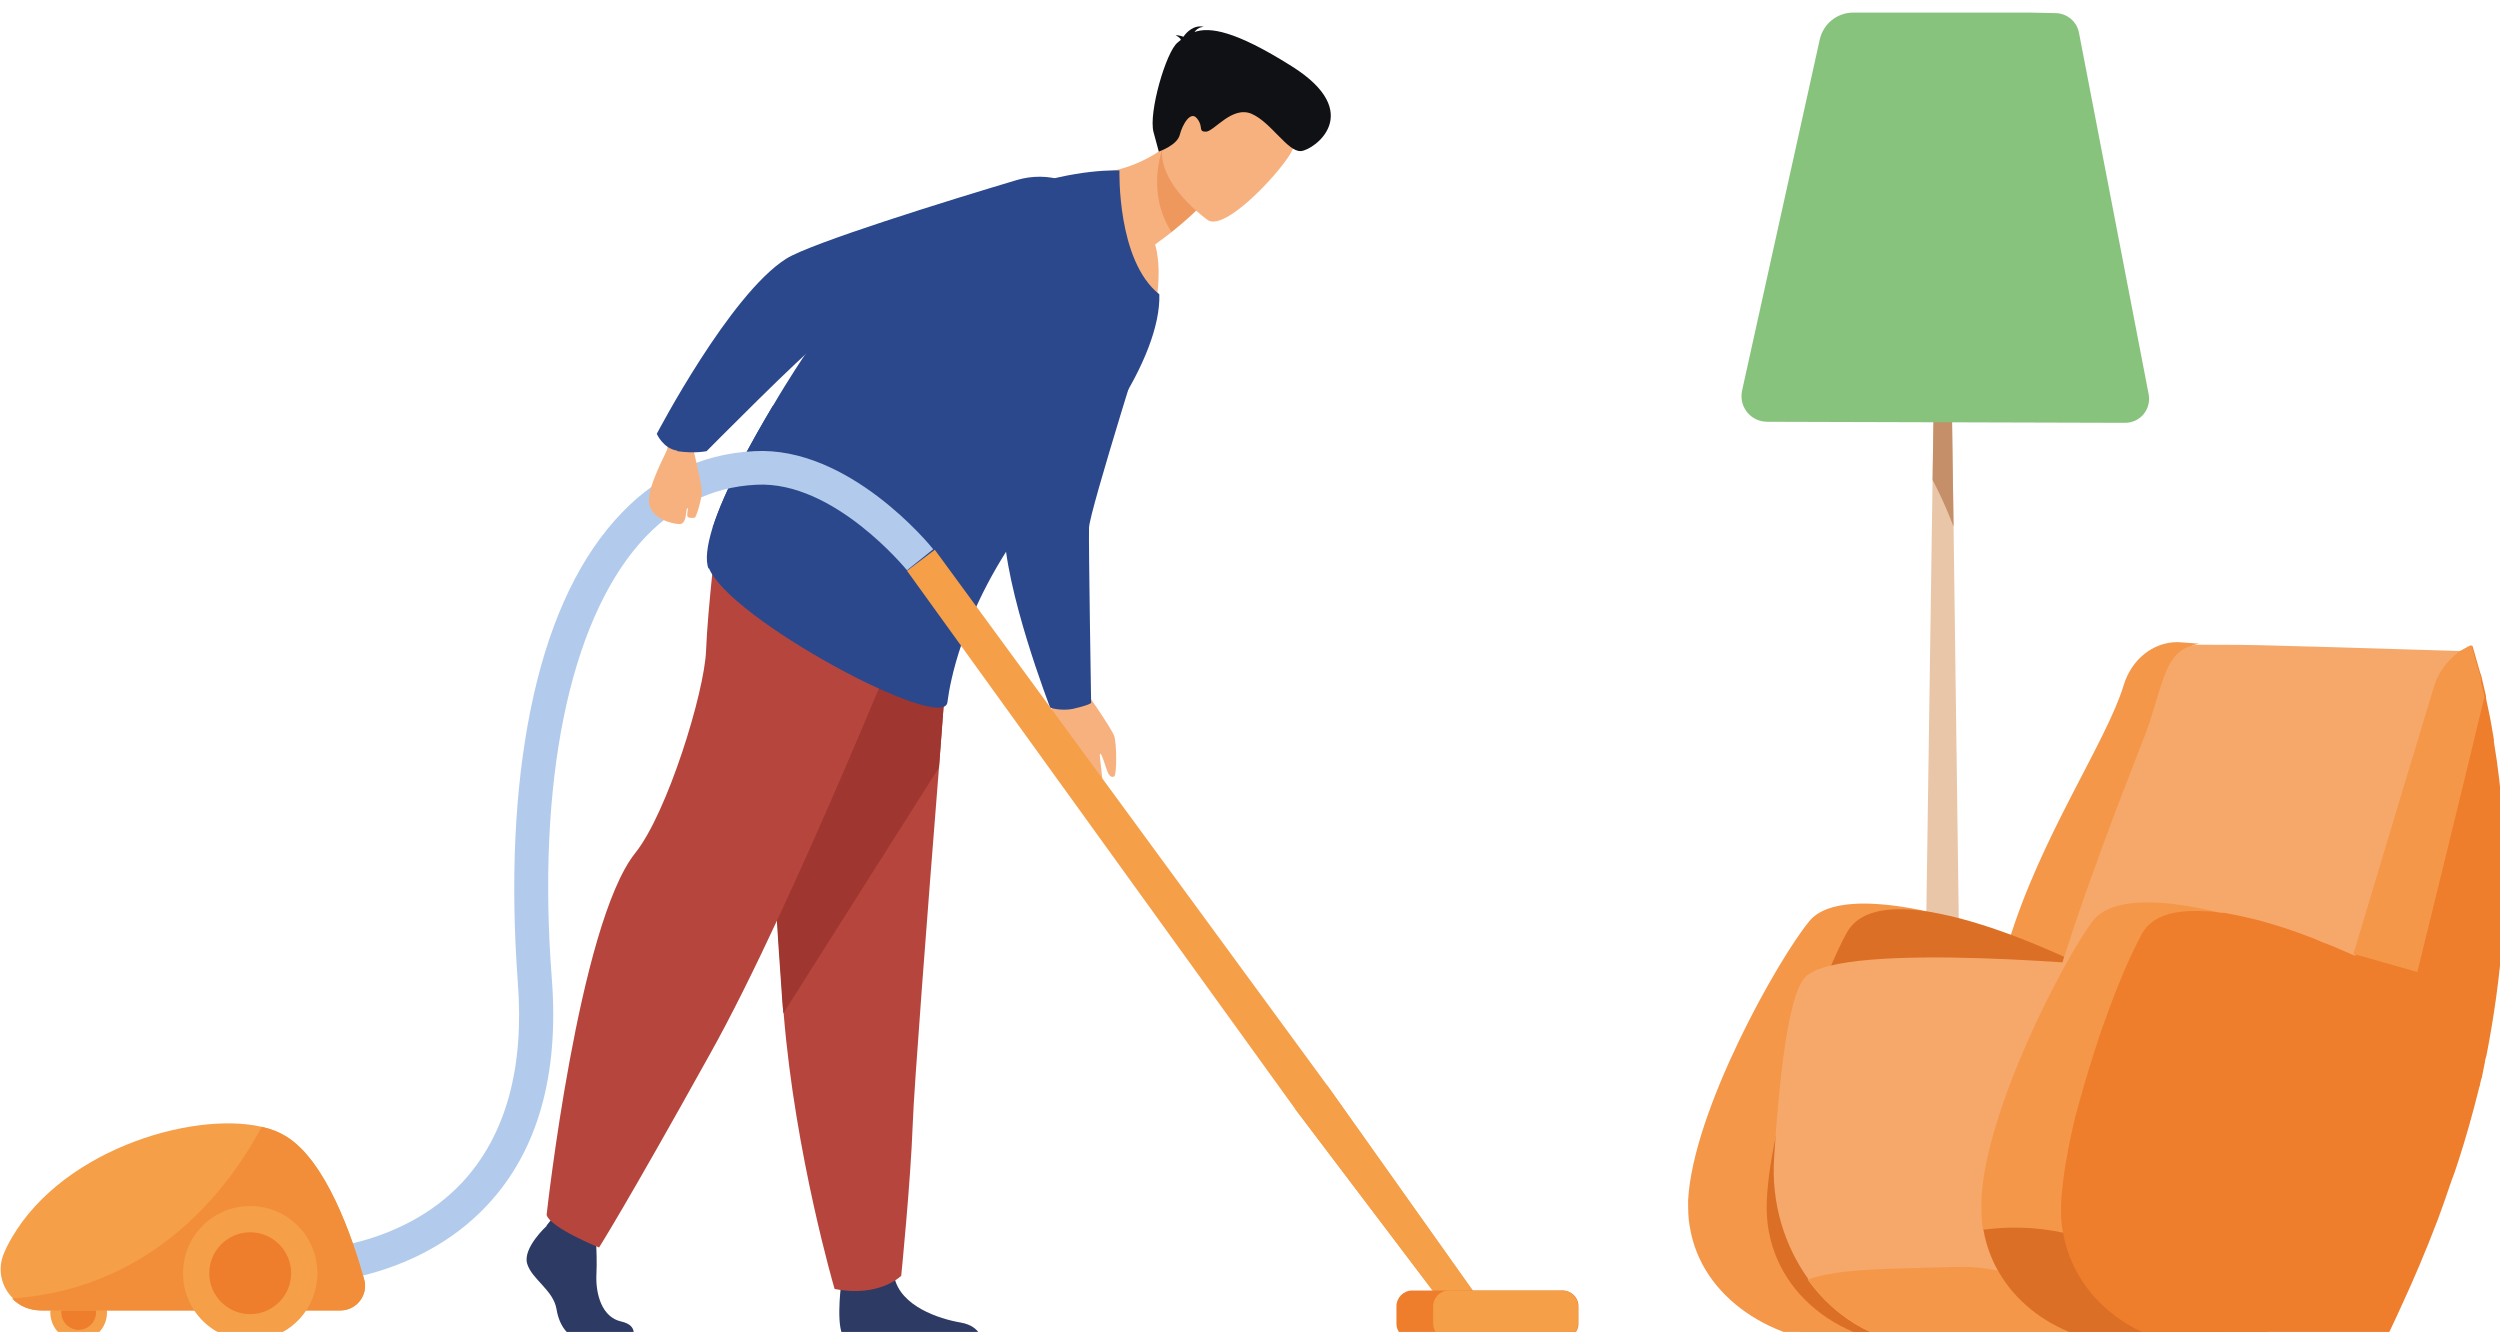 <?xml version="1.0" encoding="UTF-8" standalone="no"?>
<!-- Created with Inkscape (http://www.inkscape.org/) -->

<svg
   width="126.288mm"
   height="67.284mm"
   viewBox="0 0 126.288 67.284"
   version="1.1"
   id="svg1"
   sodipodi:docname="menage.svg"
   inkscape:version="1.3 (0e150ed6c4, 2023-07-21)"
   xmlns:inkscape="http://www.inkscape.org/namespaces/inkscape"
   xmlns:sodipodi="http://sodipodi.sourceforge.net/DTD/sodipodi-0.dtd"
   xmlns="http://www.w3.org/2000/svg"
   xmlns:svg="http://www.w3.org/2000/svg">
  <sodipodi:namedview
     id="namedview1"
     pagecolor="#ffffff"
     bordercolor="#000000"
     borderopacity="0.25"
     inkscape:showpageshadow="2"
     inkscape:pageopacity="0.0"
     inkscape:pagecheckerboard="0"
     inkscape:deskcolor="#d1d1d1"
     inkscape:document-units="mm"
     inkscape:zoom="1.0343421"
     inkscape:cx="39.155325"
     inkscape:cy="108.76479"
     inkscape:window-width="1920"
     inkscape:window-height="1017"
     inkscape:window-x="1912"
     inkscape:window-y="-1"
     inkscape:window-maximized="1"
     inkscape:current-layer="layer1" />
  <defs
     id="defs1" />
  <g
     inkscape:label="Calque 1"
     inkscape:groupmode="layer"
     id="layer1"
     transform="translate(-31.221,14.023)">
    <g
       id="g302"
       transform="matrix(0.265,0,0,0.265,10.417,-418.28)">
      <g
         id="g291">
        <path
           class="st23"
           d="m 450.2,1576.2 0.7,49.7 2,151.2 c 0,2.2 -1.7,3.9 -3.9,3.9 h -0.3 c -2.3,0 -4.2,-1.9 -4.1,-4.2 l 2.3,-159.8 0.6,-40.8 h 2.8 z"
           id="path288"
           style="fill:#e8c6a7" />
        <path
           class="st27"
           d="m 475.8,1781.5 -54.3,-0.2 v 0 c 0,-6.7 5.5,-12.2 12.2,-12.1 h 30.4 c 6.5,0.1 11.7,5.4 11.7,11.9 z"
           id="path289"
           style="fill:#599dad" />
        <path
           class="st77"
           d="m 450.2,1576.2 0.7,49.7 c -2,-5.3 -4,-8.9 -4,-8.9 l 0.6,-40.8 h 2.8 z"
           id="path290"
           style="fill:#c58f6a" />
        <path
           class="st92"
           d="m 483.6,1606.1 -68.2,-0.2 c -3.2,0 -5.5,-2.9 -4.8,-6 l 2.1,-9.5 12.7,-57.4 c 0.7,-3 3.3,-5.1 6.4,-5.1 h 33.8 c 0,0 4.7,0.1 4.7,0.1 2.2,0 4.1,1.6 4.5,3.7 l 13.3,69 c 0.5,2.8 -1.6,5.4 -4.5,5.4 z"
           id="path291"
           style="fill:#88c37e" />
      </g>
      <g
         id="g301">
        <path
           class="st15"
           d="m 480.2,1710.7 c 0,0 13.5,-54.9 14.4,-59.5 0.4,-2.1 1.8,-2.8 3.1,-3 -2.4,-0.2 -4.1,-0.3 -4.1,-0.3 -4.7,0 -8.8,3.3 -10.3,8.3 -3.3,10.8 -15.9,28.9 -22,49.2 0.3,0 18.8,5.2 18.8,5.2 z"
           id="path292"
           style="fill:#f49749" />
        <path
           class="st15"
           d="m 400.6,1759.2 c 2.1,13.8 16.2,22.5 30.6,22.5 h 28.5 l -2,-79.2 c 0,0 -27.5,-9.7 -34.3,-1.4 -6,7.3 -22.2,36.1 -23.1,53.2 0,1.7 0,3.4 0.3,5 z"
           id="path293"
           style="fill:#f49749" />
        <path
           class="st98"
           d="m 476.4,1710 c 0,0 -38.5,-19.7 -45.8,-6.8 -3.9,6.8 -14.5,34 -15.3,51.1 -0.8,16.6 13.6,27.5 28.4,27.5 h 26.2 l 6.5,-71.7 z"
           id="path294"
           style="fill:#db6f26" />
        <path
           class="st42"
           d="m 551.1,1653.7 c -2.9,10.1 -10.4,36.3 -16.6,55.6 -3.9,12.2 -7.2,21.5 -8.5,22 -1.2,0.6 -8,0.4 -16.5,-0.4 -6.1,-0.6 -13.1,-1.4 -19.5,-2.5 -3.7,-0.6 -7.2,-1.3 -10.3,-2.1 -0.8,-0.2 -1.6,-0.4 -2.4,-0.6 0,0 -0.1,0 -0.2,0 -0.8,-0.2 -1.5,-0.5 -2.2,-0.7 -3.4,-1.2 -5.6,-2.5 -5.9,-3.9 -0.2,-1.3 0.4,-4.3 1.5,-8.3 0.3,-1.1 0.7,-2.3 1.1,-3.6 0,-0.2 0.1,-0.4 0.2,-0.6 0,-0.1 0,-0.3 0.1,-0.4 1.2,-3.7 2.6,-8 4.2,-12.5 0.2,-0.6 0.4,-1.1 0.6,-1.7 0.7,-2 1.5,-4 2.2,-6.1 2.9,-7.9 6,-15.9 8.5,-22.3 2.5,-6.5 3.2,-12.3 6,-15.3 1,-1 2.2,-1.7 3.8,-1.9 0,0 0.2,0 0.3,0 0.3,0 0.7,0 1,0 3.8,0 9.1,0 14.9,0.2 12.2,0.3 26.7,0.8 34,1 v 0 c 0.9,0 1.6,0 2.3,0 0.4,1.4 0.8,2.8 1.2,4.2 z"
           id="path295"
           style="fill:#f6a86b" />
        <path
           class="st42"
           d="m 423.1,1769.4 c 5.5,7.7 14,12.6 23.4,12.4 H 487 c 0,0 19.4,0 19.4,0 L 484.6,1710 c 0,0 -55.2,-5.5 -62,1.8 -3.2,3.4 -4.9,18.8 -5.9,34.3 -0.6,8.8 2,16.9 6.5,23.2 z"
           id="path296"
           style="fill:#f6a86b" />
        <path
           class="st15"
           d="m 423.1,1769.4 c 5.5,7.7 14,12.6 23.4,12.4 H 487 c -4.8,-4 -19.7,-15.3 -35.8,-14.8 -12.2,0.4 -21.8,0.2 -28.1,2.4 z"
           id="path297"
           style="fill:#f49749" />
        <path
           class="st15"
           d="m 456.6,1759.9 c 2.3,13.4 15,21.8 28,21.8 h 26.2 l -2.1,-80.2 c 0,0 -25,-8.7 -31.3,-0.4 -5.5,7.3 -20.5,36.1 -21.2,53.2 0,2 0,3.9 0.3,5.7 z"
           id="path298"
           style="fill:#f49749" />
        <path
           class="st98"
           d="m 456.6,1759.9 c 2.3,13.4 15,21.8 28,21.8 h 21 c -9.8,-6.7 -23.1,-25.1 -49,-21.8 z"
           id="path299"
           style="fill:#db6f26" />
        <path
           class="st48"
           d="m 553.9,1666.5 c -0.3,-1.8 -0.6,-3.7 -1,-5.5 -0.2,-0.8 -0.3,-1.6 -0.5,-2.4 0,-0.1 0,-0.3 0,-0.4 -0.2,-1 -0.5,-2 -0.7,-3 -0.1,-0.5 -0.2,-1 -0.4,-1.4 -0.4,-1.4 -0.8,-2.8 -1.2,-4.2 -0.1,-0.3 -0.2,-0.7 -0.3,-1 -0.2,0 -0.3,0.1 -0.5,0.2 -0.1,0 -0.3,0.1 -0.4,0.2 -0.4,0.2 -0.7,0.4 -1.1,0.6 v 0 c -0.1,0 -0.3,0.2 -0.4,0.3 -0.1,0 -0.3,0.2 -0.4,0.3 -1.9,1.5 -3.5,3.6 -4.3,6.2 -3,10.1 -8.5,28.2 -14.1,47.2 0,0 0,0.2 0,0.3 -0.3,1.1 -0.6,2.2 -1,3.3 0,0.1 0,0.2 -0.1,0.3 v 0.2 c -0.4,-0.1 -0.7,-0.3 -1,-0.4 0,0 0,0 0,0 -1.4,-0.6 -2.9,-1.3 -4.5,-1.9 -0.9,-0.3 -1.7,-0.7 -2.7,-1.1 -2.6,-1 -5.4,-2 -8.2,-2.8 -1.3,-0.4 -2.5,-0.7 -3.8,-1 -1.6,-0.4 -3.2,-0.7 -4.8,-1 0,0 0,0 -0.1,0 -0.2,0 -0.4,0 -0.6,0 -1.1,-0.2 -2.2,-0.3 -3.2,-0.3 v 0 c -5.3,-0.3 -9.8,0.7 -11.8,4.3 -0.8,1.5 -2,3.9 -3.3,6.9 -1.8,4.2 -3.9,9.7 -5.8,15.7 -1.3,4 -2.5,8.2 -3.6,12.3 v 0 c 0,0 0,0 0,0 0,0 0,0 0,0 -1.4,5.8 -2.4,11.5 -2.7,16.3 -0.1,2.2 0,4.3 0.5,6.3 0,0.2 0,0.4 0.1,0.6 v 0 c 2.7,12 13.7,19.7 25.5,20.6 0.2,0 0.4,0 0.6,0 0.1,0 0.3,0 0.4,0 0,0 0,0 0,0 0.2,0 0.5,0 0.8,0 0.1,0 0.3,0 0.4,0 h 26.2 c 0.5,0 1,0 1.5,0 1.7,0 3.5,0 5.2,0 0.7,-1.4 2.3,-4.7 4.1,-8.7 1.8,-3.9 4.1,-9.2 6.5,-15.5 v 0 c 0.4,-1.2 0.9,-2.4 1.3,-3.6 0.6,-1.7 1.2,-3.6 1.9,-5.4 0.2,-0.7 0.5,-1.4 0.7,-2.1 1.4,-4.3 2.7,-8.9 3.9,-13.7 0,-0.2 0.1,-0.5 0.2,-0.7 0.1,-0.5 0.2,-1.1 0.4,-1.6 0.2,-1 0.4,-2 0.6,-3 v -0.2 c 0.1,-0.4 0.2,-0.7 0.3,-1.1 1.4,-7.2 2.5,-14.9 3.1,-22.9 0.1,-1.4 0.2,-2.8 0.2,-4.3 0,-1.4 0.1,-2.9 0.1,-4.4 0.2,-9.1 -0.4,-18.5 -2,-28.1 z"
           id="path300"
           style="fill:#ee7d2c" />
        <path
           class="st15"
           d="m 551.5,1655.1 c -0.1,-0.5 -0.2,-1 -0.4,-1.4 -0.4,-1.4 -0.8,-2.8 -1.2,-4.2 -0.1,-0.3 -0.2,-0.7 -0.3,-1 -0.2,0 -0.3,0.1 -0.5,0.2 -0.1,0 -0.3,0.1 -0.4,0.2 -0.4,0.2 -0.7,0.4 -1.1,0.6 v 0 c -0.1,0 -0.3,0.2 -0.4,0.3 -0.1,0 -0.3,0.2 -0.4,0.3 -1.9,1.5 -3.5,3.6 -4.3,6.2 -3.3,10.8 -9.3,30.8 -15.4,51.1 0,0 0,0 0,0 0.5,0 4.1,1.1 7.3,2 2.6,0.7 4.9,1.4 4.9,1.4 0,0 9,-36.5 12.8,-52.5 -0.2,-1 -0.5,-2 -0.7,-3 z"
           id="path301"
           style="fill:#f49749" />
      </g>
    </g>
    <g
       id="man1"
       data-name="man"
       transform="matrix(0.265,0,0,0.265,10.417,-418.28)">
      <g
         id="g306">
        <path
           class="st12"
           d="m 182.7,1759.2 c 0,0 -4.6,4.2 -3.7,7.2 0.9,3 5,5 5.6,8.7 0.6,3.7 2.8,5.7 4.8,5.7 h 9.6 c 0,0 1.5,-2.6 -2.1,-3.4 -3.6,-0.8 -4.9,-5.1 -4.7,-9.1 0.2,-4 -0.3,-9.4 -0.3,-9.4 l -7.6,-1.8 -1.6,2 z"
           id="path302"
           style="fill:#2d3a64" />
        <path
           class="st12"
           d="m 238.8,1770.7 c 0,0 -1.1,8.9 0.9,9.9 2,1 26,0.7 26,0.7 0,0 0,-3 -4.1,-3.7 -4.1,-0.7 -11.4,-3.1 -12.6,-8.6 -1.2,-5.5 -10.1,1.7 -10.1,1.7 z"
           id="path303"
           style="fill:#2d3a64" />
        <path
           class="st58"
           d="m 260.4,1634.6 c 0,0 -1.4,16.9 -2.9,37.2 -2.2,27.6 -4.8,61.5 -5,67.9 -0.4,11.1 -2.2,29 -2.2,29 0,0 -4.2,4.2 -12.7,2.5 0,0 -7.5,-25.5 -9.7,-52.4 0,-0.4 0,-0.9 -0.1,-1.3 -2,-27.4 -5.1,-85.1 -5.1,-85.1 l 37.8,2.3 z"
           id="path304"
           style="fill:#b6463d" />
        <path
           class="st52"
           d="m 260.4,1634.6 c 0,0 -1.4,16.9 -2.9,37.2 l -29.7,46.9 c 0,-0.4 0,-0.9 -0.1,-1.3 -2,-27.4 -5.1,-85.1 -5.1,-85.1 z"
           id="path305"
           style="fill:#9f3630" />
        <path
           class="st58"
           d="m 254.3,1636.6 c 0,0 -24.4,61.2 -40.5,89.9 -16,28.8 -21.1,36.8 -21.1,36.8 0,0 -9.2,-3.7 -10,-6.2 0,0 6.1,-55.5 16.9,-69 6.1,-7.6 13.2,-30.6 13.5,-38.6 0.3,-8 2.2,-23.9 2.2,-23.9 l 38.9,11 z"
           id="path306"
           style="fill:#b6463d" />
      </g>
      <g
         id="g308">
        <path
           class="st29"
           d="m 284.9,1656.5 c 0,0 5.5,7.8 6,9.3 0.5,1.5 0.5,7.4 0,7.7 -0.4,0.2 -0.8,0.1 -1.2,-0.7 -0.4,-0.9 -1.2,-3.9 -1.5,-3.6 -0.3,0.3 1.5,9.3 -0.1,10.1 -1.6,0.8 -6.6,-2.5 -8.4,-6.2 -1.8,-3.8 -0.4,-13.2 -0.7,-13.8 -1.8,-5.7 5.8,-2.7 5.8,-2.7 z"
           id="path307"
           style="fill:#f7b17f" />
        <path
           class="st24"
           d="m 283.1,1660.6 c 3.1,-0.7 3.4,-1.1 3.4,-1.1 0,0 -0.5,-30.5 -0.4,-33.4 0,-2.9 12.2,-41.5 12.2,-41.5 l -20.7,-20.9 c 0,0 -7.6,54.7 -7.7,62 0,12 8.8,34.7 8.8,34.7 0,0 2,0.7 4.5,0.2 z"
           id="path308"
           style="fill:#2b488d" />
      </g>
      <path
         class="st29"
         d="m 284.6,1558.5 c 0,0 5.5,19.4 14.4,23.9 0,0 1,-5.8 -0.3,-10.3 1.2,-0.9 2.3,-1.7 3.2,-2.4 3.1,-2.5 4.7,-4.1 4.7,-4.1 l -1.1,-9.4 -0.8,-6.4 c -1.5,1.6 -3.1,3 -4.6,4.1 -7.9,5.6 -15.6,4.6 -15.6,4.6 z"
         id="path309"
         style="fill:#f7b17f" />
      <path
         class="st85"
         d="m 300.1,1553.9 c 0,0 -3.2,8.2 1.7,15.8 3.1,-2.5 4.7,-4.1 4.7,-4.1 l -1.1,-9.4 c -3.2,-1.9 -5.3,-2.3 -5.3,-2.3 z"
         id="path310"
         style="fill:#ee985e" />
      <path
         class="st29"
         d="m 308.8,1567.5 c 0,0 -13.1,-9.2 -7.3,-17.2 5.8,-8.1 8.1,-14.7 16.7,-9.2 8.6,5.5 8,9.7 6.7,12.9 -1.3,3.2 -12.5,15.6 -16.1,13.5 z"
         id="path311"
         style="fill:#f7b17f" />
      <path
         class="st24"
         d="m 213.6,1633.7 c 3.8,9.8 44.7,31.6 45.5,25.7 0.3,-2.3 1,-6.2 2.8,-11.4 0.4,-1.2 0.9,-2.5 1.4,-3.8 3,-7.4 8,-16.5 16.6,-26.4 0.6,-0.7 1.3,-1.5 2,-2.2 3.5,-3.8 6.7,-7.9 9.4,-12.1 5.2,-8 8.4,-16 8.2,-21.9 0,0 0,0 0,0 -8.1,-6.4 -7.6,-23.6 -7.6,-23.6 0,0 -32.5,-2 -60,35.2 0,0 -2.8,4.1 -6.2,9.9 -4.1,6.9 -9.2,16.1 -11.4,23.1 -1,3.3 -1.4,6.1 -0.7,7.8 z"
         id="path312"
         style="fill:#2b488d" />
      <path
         class="st84"
         d="m 303.6,1533.1 c 0,-0.2 -0.3,-0.5 -1,-0.9 0,0 0.7,0 1.5,0.3 0.6,-0.9 2,-2.3 3.9,-1.9 0,0 -1.1,0 -1.8,1 2.9,-1 7.7,-0.3 18.5,6.5 14.2,8.9 4.3,16 1.8,16.2 -2.5,0.2 -5.7,-5.5 -9.4,-7.1 -3.7,-1.6 -7.1,3.3 -8.7,3.4 -1.6,0 -0.4,-0.9 -1.7,-2.5 -1.2,-1.6 -2.8,1.1 -3.3,3.1 -0.5,2 -4,3.2 -4,3.2 l -1,-3.7 c -1,-3.7 2.4,-15.4 4.6,-17.1 0.2,-0.2 0.4,-0.3 0.6,-0.5 z"
         id="path313"
         style="fill:#0f1115" />
      <path
         class="st24"
         d="m 214.3,1625.9 c 40.3,-2.2 57.2,-45.4 57.2,-45.4 0,0 -25.3,11.1 -45.7,22.4 -4.1,6.9 -9.2,16.1 -11.4,23.1 z"
         id="path314"
         style="fill:#2b488d" />
      <g
         id="g324">
        <g
           id="g316">
          <path
             class="st1"
             d="m 98.9,1775.7 c 0,-3 -2.4,-5.4 -5.4,-5.4 -3,0 -5.4,2.4 -5.4,5.4 0,3 2.4,5.4 5.4,5.4 3,0 5.4,-2.4 5.4,-5.4 z"
             id="path315"
             style="fill:#f59f49" />
          <path
             class="st48"
             d="m 96.8,1775.7 c 0,-1.8 -1.5,-3.3 -3.3,-3.3 -1.8,0 -3.3,1.5 -3.3,3.3 0,1.8 1.5,3.3 3.3,3.3 1.8,0 3.3,-1.5 3.3,-3.3 z"
             id="path316"
             style="fill:#ee7d2c" />
        </g>
        <path
           class="st97"
           d="m 136.6,1770.2 c 1,0 21.1,-0.2 34.9,-15.1 9.5,-10.2 13.6,-24.7 12.2,-43 -2.9,-37.4 3.3,-67.7 16.8,-83.1 6.1,-6.9 13.6,-10.7 22.2,-11.1 14.8,-0.8 28.6,16.2 28.7,16.3 l 5,-4 c -0.6,-0.8 -16.1,-19.7 -34.1,-18.7 -10.4,0.5 -19.4,5 -26.7,13.3 -7.5,8.5 -12.9,20.7 -16,36.2 -3,15 -3.8,32.4 -2.4,51.6 1.3,16.5 -2.3,29.3 -10.5,38.2 -12,12.9 -30,13 -30.2,13 v 0 6.4 c 0,0 0,0 0,0 z"
           id="path317"
           style="fill:#b2cbec" />
        <path
           class="st1"
           d="m 80.9,1773.1 c 1.4,1.4 3.3,2.2 5.5,2.2 h 57 c 3.1,0 5.4,-3 4.5,-6 -2.3,-8.2 -7.3,-22.6 -14.9,-27.2 -1.3,-0.8 -2.8,-1.4 -4.6,-1.8 -13.4,-3.1 -39.5,4.7 -48.6,22.9 0,0 -0.2,0.4 -0.5,1.1 -1.4,3.2 -0.5,6.6 1.7,8.7 z"
           id="path318"
           style="fill:#f59f49" />
        <g
           id="g319">
          <polygon
             class="st1"
             points="354.7,1775.6 359.6,1772 331.5,1732.4 256.7,1630.3 251.4,1634.3 325.4,1736.9 "
             id="polygon318"
             style="fill:#f59f49" />
          <polygon
             class="st1"
             points="325.4,1736.9 354.7,1775.6 359.6,1772 331.5,1732.4 "
             id="polygon319"
             style="fill:#f59f49" />
        </g>
        <path
           class="st48"
           d="m 347.7,1771.5 h 28.7 c 1.6,0 3,1.3 3,3 v 3.3 c 0,1.6 -1.3,3 -3,3 h -28.7 c -1.6,0 -3,-1.3 -3,-3 v -3.3 c 0,-1.6 1.3,-3 3,-3 z"
           id="path319"
           style="fill:#ee7d2c" />
        <path
           class="st1"
           d="m 354.7,1771.5 h 21.6 c 1.6,0 3,1.3 3,3 v 3.3 c 0,1.6 -1.3,3 -3,3 h -21.6 c -1.6,0 -3,-1.3 -3,-3 v -3.3 c 0,-1.6 1.3,-3 3,-3 z"
           id="path320"
           style="fill:#f59f49" />
        <path
           class="st81"
           d="m 80.9,1773.1 c 1.4,1.4 3.3,2.2 5.5,2.2 h 57 c 3.1,0 5.4,-3 4.5,-6 -2.3,-8.2 -7.3,-22.6 -14.9,-27.2 -1.3,-0.8 -2.8,-1.4 -4.6,-1.8 -5.2,9.8 -19.4,30.8 -47.5,32.7 z"
           id="path321"
           style="fill:#f28e39" />
        <g
           id="g323">
          <path
             class="st1"
             d="m 139,1768.2 c 0,-7.1 -5.7,-12.8 -12.8,-12.8 -7.1,0 -12.8,5.7 -12.8,12.8 0,7.1 5.7,12.8 12.8,12.8 7.1,0 12.8,-5.7 12.8,-12.8 z"
             id="path322"
             style="fill:#f59f49" />
          <path
             class="st48"
             d="m 134,1768.2 c 0,-4.3 -3.5,-7.8 -7.8,-7.8 -4.3,0 -7.8,3.5 -7.8,7.8 0,4.3 3.5,7.8 7.8,7.8 4.3,0 7.8,-3.5 7.8,-7.8 z"
             id="path323"
             style="fill:#ee7d2c" />
        </g>
      </g>
      <path
         class="st29"
         d="m 210.6,1610.8 c 0,0 1.7,7.2 1.7,8.4 0,1.2 -1,4.9 -1.4,5 -0.3,0 -1.4,0.2 -1.4,-0.5 0,-0.7 0.3,-1.5 0,-1.3 -0.3,0.2 0,2.9 -1.4,3 -1.4,0 -5.6,-1 -5.9,-4.2 -0.2,-3.2 3.4,-9.5 3.5,-10.1 0.3,-4.6 4.9,-0.3 4.9,-0.3 z"
         id="path324"
         style="fill:#f7b17f" />
      <path
         class="st24"
         d="m 207.6,1611.5 c 3.3,0.5 5.6,0 5.6,0 0,0 18.7,-18.9 21.3,-20.5 2.6,-1.6 38.4,-2.9 38.4,-2.9 0,0 14.4,0 17.8,-7.4 3,-6.4 0.8,-11.9 -2.4,-15.9 -3.8,-4.8 -10.1,-6.7 -15.9,-5 -13.1,3.9 -39.2,12 -44,15 -10.8,6.8 -24.7,33.4 -24.7,33.4 0,0 1.2,2.8 3.9,3.2 z"
         id="path325"
         style="fill:#2b488d" />
    </g>
  </g>
</svg>
